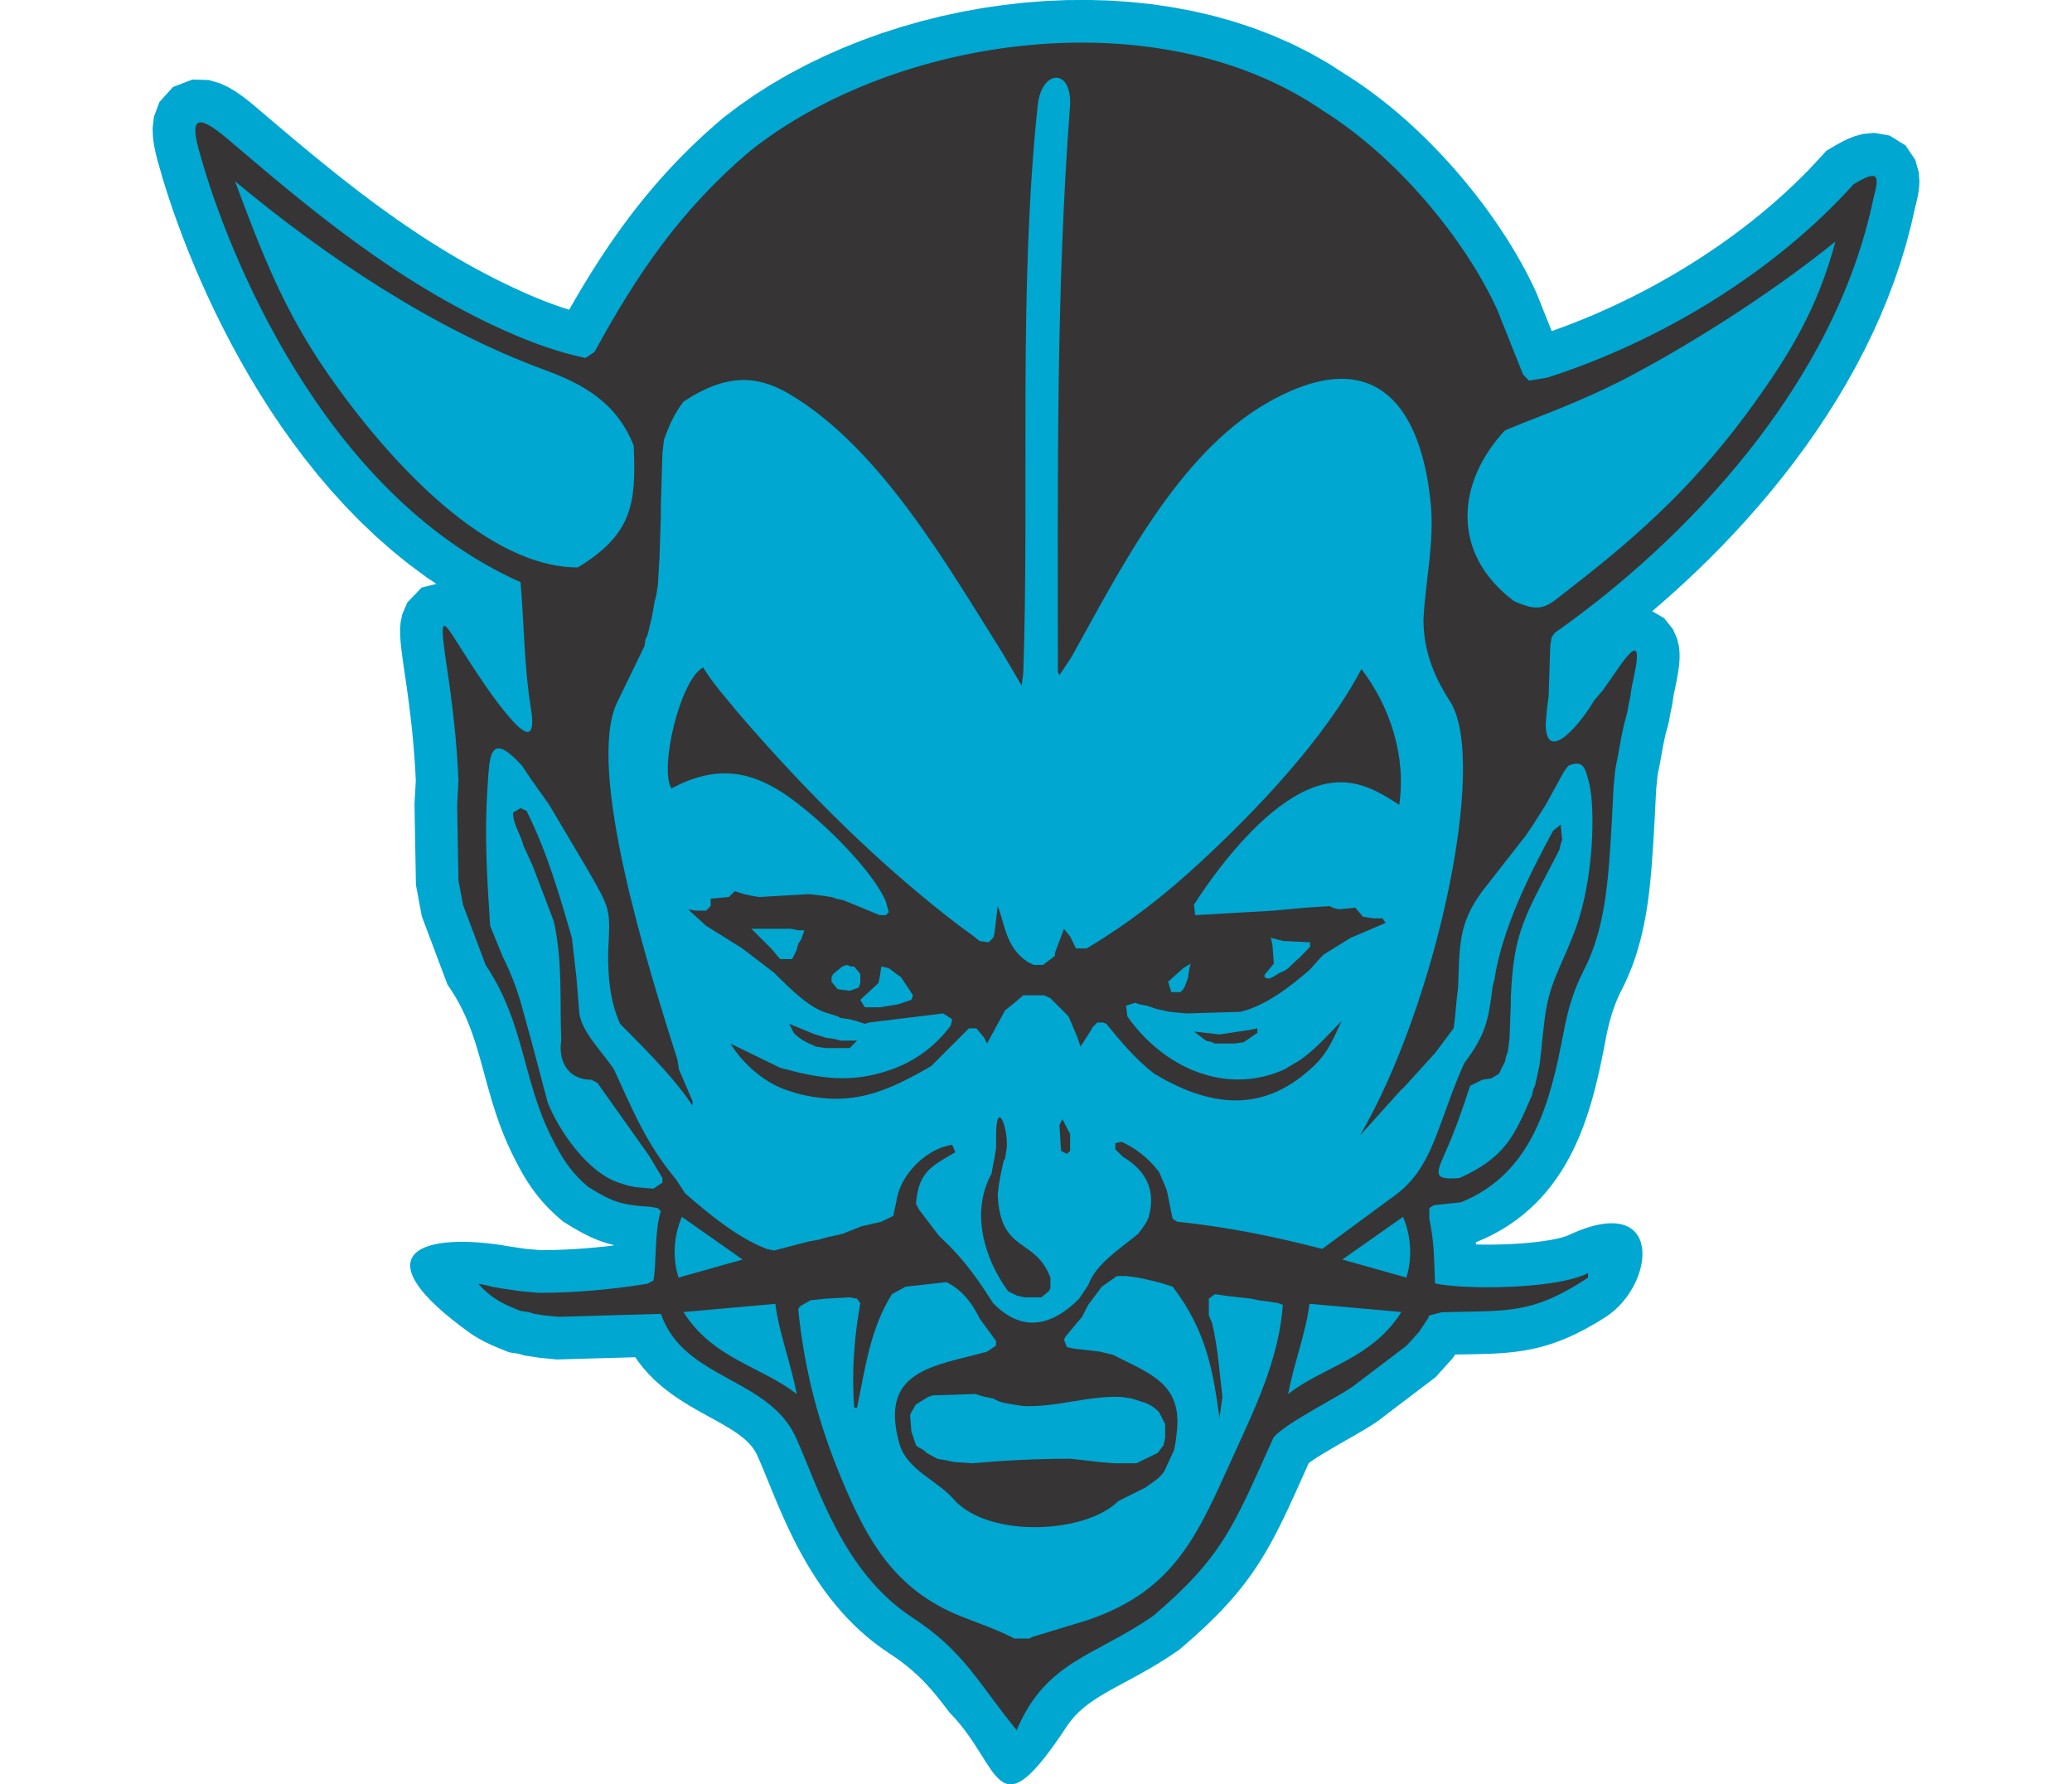<?xml version="1.0" encoding="UTF-8"?>
<!DOCTYPE svg PUBLIC "-//W3C//DTD SVG 1.1//EN" "http://www.w3.org/Graphics/SVG/1.1/DTD/svg11.dtd">
<!-- Creator: CorelDRAW -->
<svg xmlns="http://www.w3.org/2000/svg" xml:space="preserve" width="7.848in" height="6.757in" version="1.1" style="shape-rendering:geometricPrecision; text-rendering:geometricPrecision; image-rendering:optimizeQuality; fill-rule:evenodd; clip-rule:evenodd"
viewBox="0 0 7847.73 7924.23"
 xmlns:xlink="http://www.w3.org/1999/xlink"
 xmlns:xodm="http://www.corel.com/coreldraw/odm/2003">
 <defs>
  <style type="text/css">
   <![CDATA[
    .fil1 {fill:#373435}
    .fil0 {fill:#00A7D1}
   ]]>
  </style>
 </defs>
 <g id="Layer_x0020__x0028_Black_x0020_and_x0020_White_x0029_">
  <g id="_2008582988096">
   <path class="fil0" d="M1850.32 1375.51l-5.89 -1.82 -9.83 -3.11 -9.89 -3.22 -9.95 -3.3 -9.99 -3.39 -9.93 -3.45 -9.92 -3.52 -9.98 -3.62 -10.07 -3.72 -9.95 -3.74 -9.95 -3.82 -10.06 -3.92 -10.12 -4.02 -10.05 -4.04 -9.96 -4.08 -10.02 -4.17 -10.11 -4.26 -10.07 -4.31 -10.09 -4.37 -10.09 -4.43 -9.57 -4.26 -43.34 -19.81 -42.31 -20.19 -41.83 -20.77 -41.36 -21.34 -40.87 -21.88 -40.45 -22.41 -40 -22.91 -39.61 -23.41 -39.19 -23.84 -38.79 -24.3 -38.42 -24.72 -38.05 -25.12 -37.68 -25.49 -37.35 -25.86 -37.03 -26.18 -36.71 -26.51 -36.4 -26.79 -36.12 -27.06 -35.82 -27.3 -35.57 -27.53 -35.32 -27.72 -35.07 -27.9 -34.83 -28.05 -34.64 -28.2 -34.42 -28.29 -34.23 -28.37 -34.04 -28.42 -33.9 -28.49 -33.74 -28.47 -33.59 -28.47 -33.49 -28.45 -34.42 -29.28 -29.4 -24.28 -29.38 -22.55 -29.5 -20.44 -31.62 -18.86 -37.52 -17.51 -50.5 -14.5 -72.19 -1.8 -85.62 32.83 -60.49 67.15 -24.29 65.31 -5.73 50.12 1.42 39.75 4.65 34.93 6.67 33.3 8.33 33.47 9.3 32.58 12.23 42.45 14.44 47.29 16.32 50.65 18.23 53.81 20.21 56.78 22.21 59.47 24.24 61.95 26.31 64.2 28.44 66.24 30.58 67.99 32.77 69.52 35.01 70.84 37.3 71.9 39.6 72.69 41.97 73.27 44.37 73.59 46.85 73.7 49.36 73.52 51.91 73.1 54.54 72.44 57.23 71.53 59.95 70.35 62.73 68.91 65.59 67.19 68.53 65.25 71.51 62.98 74.54 60.43 77.6 57.58 45.28 30.53 -65.38 16.34 -63.36 66.07 -22.55 52.32 -7.14 34.08 -2.24 23.99 -0.4 19.35 0.45 17.43 1.03 16.91 1.45 17.14 1.86 17.98 2.23 19.11 2.63 20.54 3 22.04 3.38 23.77 3.74 25.38 2.43 16.29 2.33 15.83 2.28 15.74 2.23 15.68 2.19 15.54 2.12 15.41 2.09 15.41 2.04 15.37 2 15.3 1.93 15.17 1.89 15.1 1.83 15.12 1.8 15.14 1.73 15.01 1.66 14.96 1.62 15.05 1.58 15.03 1.51 15 1.46 15.02 1.4 15 1.35 15.04 1.28 15.07 1.23 15.09 1.18 15.19 1.13 15.27 1.06 15.22 1 15.28 0.92 15.41 0.89 15.56 0.82 15.54 0.76 15.68 0.3 6.77 -5.78 103.97 6.32 358.68 26.07 139.55 113.6 302.06 25.53 39.35 11.98 19.71 11.21 19.68 10.49 19.69 9.85 19.74 9.26 19.82 8.74 19.97 8.27 20.18 7.88 20.46 7.51 20.66 7.19 20.94 6.93 21.28 6.72 21.64 6.56 22.05 6.45 22.42 6.39 22.79 6.41 23.29 6.46 23.68 6.57 24.11 6.75 24.56 7 24.98 7.3 25.43 7.69 25.86 8.14 26.27 8.67 26.69 9.24 27.04 9.92 27.46 10.65 27.79 11.47 28.11 12.34 28.4 13.28 28.65 13.47 27.21 4.24 8.42 4.18 8.23 4.33 8.39 4.4 8.4 4.48 8.42 4.63 8.54 4.72 8.51 4.84 8.59 5.02 8.67 5.12 8.66 5.32 8.75 5.49 8.81 5.65 8.8 5.79 8.77 6.04 8.89 6.22 8.89 6.42 8.89 6.58 8.82 6.81 8.86 7.07 8.89 7.23 8.81 7.4 8.74 7.69 8.76 7.84 8.66 8.12 8.68 8.37 8.66 8.55 8.55 8.77 8.49 8.99 8.42 9.22 8.36 9.42 8.27 19.47 16.58 22.97 14.2 11 6.7 10.91 6.52 10.7 6.26 10.59 6.05 10.62 5.91 10.66 5.74 10.62 5.51 10.76 5.37 10.9 5.2 11.06 5.01 11.09 4.74 11.22 4.52 11.38 4.29 11.5 4.05 11.51 3.73 11.65 3.49 11.69 3.2 11.57 2.89 -0.01 0.08 -0.13 2.63 -7.22 0.88 -14.16 1.65 -14.11 1.58 -14.17 1.51 -14.17 1.45 -14.11 1.36 -14.14 1.31 -14.21 1.22 -14.15 1.18 -14.04 1.07 -14.14 1.02 -14.15 0.94 -14.08 0.87 -14.06 0.79 -14.1 0.72 -14.12 0.64 -14.11 0.58 -14.03 0.5 -14.02 0.41 -14.12 0.34 -14.06 0.27 -13.99 0.19 -14.02 0.11 -6.02 0.02 -66.14 -5.83 -41.88 -6.29 -37.81 -5.56 -30.03 -5.3c-370.7,-55.12 -617.06,46.33 -136.92,391.23l17.44 11.54 17.28 10.51 16.96 9.51 16.49 8.54 15.86 7.66 15.19 6.9 14.52 6.27 13.86 5.77 13.18 5.35 33.61 13.55 44.35 6.52 19.85 7.02 70 10.5 77.05 7.55 348.34 -9.95 10.43 15.58 23.73 30.67 24.95 28.26 25.86 25.95 26.4 23.74 26.71 21.74 26.77 19.94 26.67 18.37 26.35 16.95 25.93 15.78 25.39 14.77 24.73 13.94 23.95 13.24 23.11 12.69 22.13 12.23 21.08 11.87 19.93 11.59 18.69 11.36 17.32 11.13 15.98 11 14.57 10.83 13.09 10.64 11.69 10.5 10.4 10.43 9.18 10.39 8.13 10.5 7.23 10.81 6.48 11.39 7.7 16.23 7.59 17.23 8.48 19.84 8.85 21.18 9.23 22.42 9.61 23.5 10 24.49 10.42 25.43 10.89 26.3 11.37 27.03 11.86 27.68 12.44 28.31 13.02 28.87 13.68 29.36 14.34 29.7 15.06 30.05 15.85 30.36 16.68 30.54 17.53 30.63 18.44 30.67 19.44 30.72 20.48 30.64 21.54 30.45 22.68 30.21 23.89 29.93 25.16 29.52 26.42 29 27.76 28.42 29.18 27.77 30.61 26.95 32.03 26.05 33.52 25.05 32.62 22.32 20.68 13.77 17.19 11.95 16.27 11.81 15.39 11.68 14.61 11.57 13.87 11.49 13.23 11.45 12.74 11.51 12.24 11.52 11.79 11.58 11.45 11.69 11.2 11.89 11.02 12.12 10.88 12.38 10.78 12.67 10.82 13.1 10.87 13.47 10.94 13.87 11.07 14.29 11.25 14.77 11.54 15.3c235.93,237.39 198.67,552.35 524.1,58.54l10.1 -13.98 10.26 -12.99 10.53 -12.21 10.82 -11.56 11.19 -10.99 11.63 -10.57 12.23 -10.29 12.9 -10.13 13.58 -9.96 14.38 -9.92 15.27 -9.96 16.13 -10.03 16.96 -10.11 17.86 -10.27 18.83 -10.52 19.7 -10.81 20.58 -11.14 21.39 -11.54 22.29 -12.04 23.08 -12.61 23.78 -13.19 24.48 -13.9 25.17 -14.67 25.8 -15.56 26.35 -16.47 26.83 -17.46 34.59 -23.48 37.51 -32.28 28.77 -25.38 27.51 -24.94 26.37 -24.63 25.23 -24.36 24.15 -24.13 23.13 -24 22.23 -23.97 21.3 -23.99 20.39 -23.97 19.55 -24.06 18.79 -24.21 18.01 -24.37 17.28 -24.5 16.61 -24.72 16 -24.93 15.44 -25.22 14.9 -25.45 14.45 -25.71 14.09 -26.08 13.8 -26.48 13.57 -26.9 13.43 -27.38 13.41 -27.99 13.43 -28.64 13.55 -29.35 13.77 -30.18 14.07 -31.12 14.42 -32.09 30.03 -66.91 0.63 -1.39 3.33 -2.46 8.31 -5.86 9.48 -6.44 10.51 -6.89 11.4 -7.28 12.14 -7.57 12.75 -7.8 13.28 -7.98 13.78 -8.17 14.04 -8.24 14.26 -8.28 14.46 -8.34 14.56 -8.36 14.52 -8.32 14.47 -8.28 14.32 -8.22 14.11 -8.14 13.92 -8.08 13.6 -7.99 13.21 -7.86 12.94 -7.84 12.65 -7.86 12.33 -7.91 12.24 -8.16 12.38 -8.73 12.9 -9.75 5.79 -4.83 231.93 -176.11 75.6 -83.82 10.79 -16.19 20.79 -0.42 23.64 -0.44 23.11 -0.41 22.69 -0.45 22.37 -0.5 22.09 -0.63 21.9 -0.78 21.88 -1 21.91 -1.28 21.93 -1.63 22.01 -2.01 22.23 -2.49 22.39 -3.02 22.51 -3.61 22.73 -4.24 22.95 -4.97 23.1 -5.7 23.21 -6.5 23.31 -7.27 23.46 -8.13 23.54 -8.93 23.62 -9.78 23.73 -10.6 23.94 -11.48 24.1 -12.32 24.33 -13.18 24.64 -14.06 25.04 -14.98 25.51 -15.91c223.93,-145.3 261.32,-564.2 -167.78,-362.17l-5.86 2.34 -8.72 2.99 -11.19 3.32 -13.34 3.46 -15.14 3.44 -16.72 3.33 -18.13 3.17 -19.38 2.99 -20.31 2.74 -21.16 2.49 -21.91 2.23 -22.48 1.97 -22.86 1.69 -23.14 1.42 -23.36 1.14 -23.43 0.9 -23.25 0.62 -23.08 0.37 -22.77 0.12 -22.26 -0.12 -21.65 -0.37 -8.13 -0.22 -0.11 -1.49 -0.67 -8.09 43.3 -18.71 36.64 -18.05 35.12 -19.59 33.61 -21.05 32.04 -22.44 30.45 -23.72 28.85 -24.88 27.24 -25.97 25.64 -26.9 24.06 -27.74 22.51 -28.42 21.06 -29.08 19.64 -29.61 18.27 -30.04 16.95 -30.35 15.78 -30.67 14.62 -30.88 13.56 -31.02 12.55 -31.11 11.67 -31.17 10.81 -31.2 10.04 -31.14 9.34 -31.09 8.7 -31.01 8.11 -30.83 7.59 -30.66 7.11 -30.42 6.71 -30.2 6.35 -29.88 6.05 -29.58 5.77 -29.2 5.54 -28.64 1.49 -7.81 1.47 -7.44 1.52 -7.54 1.53 -7.43 1.54 -7.3 1.56 -7.16 1.59 -7.14 1.68 -7.27 1.68 -7.1 1.69 -6.85 1.78 -7 1.85 -7.02 1.88 -6.95 1.93 -6.84 1.99 -6.84 2.11 -7 2.13 -6.88 2.18 -6.8 2.26 -6.77 2.36 -6.84 2.45 -6.87 2.54 -6.87 2.6 -6.84 2.75 -6.95 2.84 -6.98 2.92 -6.94 3.04 -7 3.15 -7.03 3.32 -7.17 3.44 -7.23 3.53 -7.18 4.38 -8.64 7.96 -15.9 8.24 -17.28 7.81 -17.27 7.48 -17.35 7.1 -17.39 6.75 -17.39 6.39 -17.4 6.06 -17.39 5.74 -17.41 5.42 -17.38 5.11 -17.35 4.85 -17.39 4.54 -17.3 4.29 -17.3 4.02 -17.23 3.79 -17.22 3.56 -17.2 3.33 -17.11 3.11 -17.04 2.93 -17 2.73 -16.91 2.56 -16.85 2.39 -16.84 2.25 -16.79 2.08 -16.67 1.96 -16.61 1.82 -16.52 1.72 -16.49 1.59 -16.39 1.51 -16.26 1.41 -16.19 1.42 -16.94 7.27 -102.88 6.02 -102.44 6.92 -137.19 5.95 -61.43 4.12 -23.09 7.13 -34.48 7.56 -42.75 5.42 -30.39 6.44 -31.12 5.47 -25.53 4.74 -16.12 9.76 -37.4 7.61 -43.14 6.47 -28.4 7.27 -48.54 1.16 -5.39 2.43 -11.36 2.48 -11.66 2.49 -11.93 2.44 -12.02 2.39 -12.09 2.31 -12.28 2.24 -12.54 2.05 -12.61 1.89 -12.8 1.66 -13.2 1.4 -13.95 0.97 -14.9 0.4 -16.49 -0.68 -19.31 -2.77 -24.15 -7.49 -31.4 -17.94 -41.76 -39.84 -50.2 -53.2 -31.06 24.16 -20.48 57.95 -50.82 57.68 -52.38 57.3 -53.88 56.84 -55.41 56.26 -56.9 55.59 -58.38 54.78 -59.8 53.92 -61.24 52.93 -62.67 51.85 -64.08 50.62 -65.44 49.33 -66.81 47.9 -68.16 46.38 -69.49 44.75 -70.81 42.99 -72.12 41.12 -73.39 39.16 -74.67 37.05 -75.91 34.83 -77.16 32.48 -78.36 30.04 -79.54 27.45 -80.72 24.73 -81.85 21.88 -82.93 17.44 -77.44 4.35 -16.71 5.06 -21.31 4.53 -22.49 3.75 -25.44 1.92 -30.86 -2.67 -40.78 -15.57 -55.58 -43.15 -63.95 -70.49 -44 -68.46 -12.09 -50.45 4.86 -36.34 9.88 -28.9 11.39 -25.5 12.24 -24.5 13.32 -46.96 27.69 -51.21 55.78 -31.74 33.23 -32.58 32.81 -33.42 32.38 -34.23 31.96 -35.01 31.5 -35.77 31.04 -36.46 30.53 -37.18 30.06 -37.83 29.54 -38.45 28.99 -39.04 28.44 -39.61 27.89 -40.12 27.28 -40.62 26.69 -41.09 26.08 -41.54 25.47 -41.93 24.83 -42.29 24.16 -42.65 23.5 -42.94 22.82 -43.19 22.1 -43.46 21.41 -43.65 20.68 -43.82 19.95 -43.95 19.2 -44.06 18.44 -44.12 17.65 -44.18 16.88 -44.15 16.07 -10.09 3.49 -68.02 -170.42 -16.91 -35.98 -16.32 -32.93 -17.22 -33.02 -18.09 -33.13 -18.95 -33.16 -19.74 -33.17 -20.56 -33.18 -21.37 -33.22 -22.15 -33.13 -22.86 -33.02 -23.59 -32.9 -24.29 -32.79 -25 -32.61 -25.65 -32.38 -26.33 -32.15 -26.96 -31.9 -27.6 -31.56 -28.15 -31.19 -28.76 -30.82 -29.33 -30.42 -29.88 -29.94 -30.4 -29.47 -30.95 -28.93 -31.43 -28.38 -31.96 -27.78 -32.4 -27.11 -32.88 -26.43 -33.35 -25.74 -33.8 -24.96 -34.24 -24.17 -34.65 -23.29 -32.79 -20.96 -73.86 -47.61 -81.02 -46.17 -83.19 -41.73 -85.13 -37.41 -86.85 -33.13 -88.32 -29 -89.63 -24.95 -90.76 -21.02 -91.7 -17.15 -92.44 -13.43 -93.04 -9.77 -93.48 -6.21 -93.74 -2.71 -93.82 0.67 -93.77 3.99 -93.55 7.23 -93.18 10.43 -92.63 13.52 -91.93 16.58 -91.1 19.55 -90.09 22.5 -88.93 25.36 -87.59 28.19 -86.13 30.96 -84.48 33.71 -82.68 36.39 -80.71 39.07 -78.61 41.67 -76.31 44.31 -73.85 46.88 -71.21 49.46 -69.43 52.79 -33.63 28.86 -29.82 26.32 -29.2 26.55 -28.62 26.79 -27.98 27 -27.39 27.19 -26.83 27.43 -26.3 27.67 -25.73 27.89 -25.21 28.09 -24.68 28.3 -24.22 28.52 -23.73 28.76 -23.27 28.97 -22.81 29.18 -22.43 29.43 -22 29.67 -21.6 29.84 -21.21 30.06 -20.89 30.28 -20.55 30.54 -20.25 30.73 -19.94 30.97 -19.69 31.21 -19.42 31.46 -19.19 31.66 -18.96 31.9 -18.79 32.16 -18.6 32.41 -1.37 2.42z"/>
   <path class="fil1" d="M3840.02 7685.77l0 -7.1c130.25,-303.95 346,-323.18 604.4,-502.69 311.2,-264.6 357.85,-400.67 534.23,-791.56 53.23,-67.43 317.39,-193.71 370.61,-241.02l221.19 -167.95 54.41 -60.32 40.21 -60.32 5.91 -13.01 54.41 -14.19c291.13,-8.94 396.6,13.86 650.53,-153.77l0 -20.11c-141.4,72.58 -552.04,74.07 -679.49,45.94 -5.34,-144.26 -5.34,-186.69 -25.45,-287.23l0 -47.31 20.11 -13.01 120.64 -13.01c322.01,-129.93 398.14,-454.13 455.38,-753.17 16.86,-88.09 38.88,-177.46 90.04,-277.05 75.57,-147.11 98.94,-309.28 112.22,-473.12l7.1 -100.53 5.91 -100.54 7.1 -140.75 7.1 -73.34 5.91 -33.11 7.1 -34.31 7.1 -40.21 5.91 -33.12 7.1 -34.3 7.09 -33.12 5.92 -20.11 7.1 -27.21 7.09 -40.21 5.92 -26.02 7.1 -47.31c25.36,-118.36 56.91,-257.13 -67.42,-73.33l-60.32 86.34 -40.22 47.31c-44.44,80.8 -214.08,297.69 -214.08,100.54l5.92 -67.42 7.09 -53.23 7.1 -221.18 5.92 -40.22 14.19 -20.11c584.46,-410.69 1245.87,-1104.13 1416,-1931.51 26.78,-99.33 23.75,-128.88 -88.9,-60.32 -351.57,391.01 -860.1,698.95 -1361.39,858.71l-80.43 13.01 -26.02 -27.2 -114.73 -287.42c-140.75,-308.71 -442.37,-677.75 -777.1,-885.92 -731.11,-500.93 -1899.42,-330.64 -2541.83,180.97 -306.22,258.63 -502.38,546.46 -690.76,891.83l-40.22 27.2c-120.16,-24.85 -239.8,-68.21 -355.73,-120.08 -490.07,-219.25 -876.97,-548.68 -1232.37,-851.04 -144.58,-123 -171.63,-92.33 -122.22,72.19 115.59,414.44 538.99,1501.12 1421.72,1894.61 16.26,185.46 16.01,376.75 45.65,557.46 21.72,132.49 -13.73,136.98 -93.51,44.08 -72.7,-84.67 -127.15,-169.35 -182.67,-254.01 -108.32,-165.22 -138.64,-250.53 -97.38,24.9 26.12,174.44 44.86,332.57 52.32,510.18l-5.92 106.45 5.92 335.91 20.11 107.64 100.53 267.31c175.06,261.4 162.05,509.79 295.7,771.18 40.21,80.43 80.43,147.85 160.86,215.27 110.96,69.04 149.79,79.22 274.41,87.53l34.3 5.91 13.01 14.19c-29.15,84.98 -18.6,235.61 -33.11,307.53l-27.21 14.19c-160.86,26.02 -321.72,40.22 -482.58,40.22l-80.43 -7.1 -47.31 -7.1 -40.21 -5.91 -40.22 -7.1 -27.21 -7.1 -33.11 -5.92c67.42,73.34 120.65,93.44 188.07,120.65l40.22 5.92 20.11 7.1 47.31 7.1 60.32 5.91 455.38 -13.01c102.74,295.77 484.55,280.73 603.21,556.44 96.33,215.03 205.51,590.84 514.37,792.42 232.38,151.66 292.36,292.59 465,502.22z"/>
   <path class="fil0" d="M3907.44 7269.43l241.29 -73.34c402.42,-134.13 498.49,-395.98 658.11,-745.01 96.38,-210.73 196.32,-421.48 213.6,-656.6l-20.11 -7.1 -33.12 -5.91 -54.41 -7.1 -33.12 -7.1 -53.23 -5.91 -60.32 -7.1 -47.31 -7.1 -27.21 20.11 0 74.52 14.19 33.11c26.02,107.64 33.12,221.19 46.13,328.82l-5.92 40.22 -7.1 53.23c-27.2,-193.98 -53.23,-382.04 -208.17,-583.12l-40.22 -13.01 -26.02 -7.1 -27.21 -7.09 -27.2 -5.92 -33.12 -7.1 -53.23 -7.09 -40.21 0 -67.42 47.31 -60.32 80.43 -27.2 53.23 -73.33 87.53 -7.1 14.19 13.01 33.12 34.3 7.1 53.23 5.91 60.32 7.1 27.2 7.1 27.2 5.92c166.97,84.05 303.65,128.71 287.42,328.81l-5.92 53.23 -7.09 40.22 -40.22 87.53c-13.01,33.12 -60.32,60.32 -87.53,80.43l-120.65 60.33c-143.2,143.2 -565.48,165.86 -725.81,-1.76 -73.39,-89.69 -213.26,-133.6 -246.93,-254.59 -90.67,-325.83 152.06,-341.99 389.62,-407.2l40.21 -27.2 0 -20.11 -73.33 -100.53c-34.3,-73.33 -87.53,-133.65 -147.85,-160.86l-180.97 20.11 -60.32 33.11c-96.79,153.53 -119.2,331.13 -154.95,503.87l-13.01 0c-11.15,-157.96 -0.13,-308.79 27.2,-463.66l-14.19 -20.11 -33.12 -5.91 -107.63 5.91 -66.24 7.1 -47.31 27.2 -7.1 13.01c27.7,268.88 88.74,505.49 193.09,754.58 111.99,267.31 231.74,489.36 528.13,607.98 75.23,30.11 152.94,56.24 225.01,92.28l13.01 7.1 67.43 0 13.01 -7.1z"/>
   <path class="fil0" d="M4369.91 6498.25l94.63 -46.13 26.02 -34.31 7.1 -33.11 0 -60.32 -27.2 -53.23c-26.02,-27.2 -53.23,-40.21 -80.43,-47.31l-40.22 -13.01 -46.13 -7.1c-147.85,-7.1 -288.6,47.31 -436.45,40.22l-47.31 -7.1 -33.12 -5.91 -27.2 -7.1 -26.02 -13.01 -34.31 -7.1 -26.02 -7.1 -20.11 -5.91 -188.07 5.91 -20.11 7.1 -54.41 33.12 -20.11 34.3 -5.92 13.01 5.92 73.33 20.11 60.32c20.11,20.11 20.11,7.1 47.31,34.31l47.31 26.02 40.22 7.1 33.12 7.09 80.43 5.92c147.85,-13.01 288.6,-20.11 436.45,-20.11l66.23 7.1 60.32 7.09 67.42 5.92 100.53 0z"/>
   <path class="fil0" d="M4115.61 5767.28l40.22 -60.32c33.11,-93.44 140.75,-160.86 221.18,-227.1 27.21,-34.3 40.22,-54.41 47.31,-74.52 33.3,-118.05 -10.56,-206.36 -114.73,-268.49l-33.12 -33.12 0 -27.2 27.2 -5.91c60.32,26.02 120.65,73.33 166.77,133.65l34.3 80.43 26.02 127.74 20.11 13.01c225.55,23.74 420.93,63.66 644.63,120.64l327.63 -241.29c99.62,-73.63 147.22,-176.69 188.86,-288.16 36.82,-98.57 69.77,-197.09 113.94,-294.96 97.92,-129.59 107.62,-194.1 126.56,-341.83l7.1 -27.2c33.89,-226.03 156.72,-471.17 261.39,-663.55l33.12 -27.2 7.1 67.42 -7.1 20.11 -5.91 26.02c-152.47,293.96 -203.56,358.94 -215.27,657.63l0 27.2 -5.92 153.77 -7.1 54.41 -7.09 20.11 -5.92 26.02 -27.2 54.41 -33.12 20.11 -40.21 5.92 -54.41 27.2c-35.36,109.31 -67.94,202.45 -113.81,304.3 -42.49,94.36 -41.53,113.61 67.68,104.95 199.4,-91.65 240.64,-179.85 321.72,-369.03l5.92 -27.2 7.1 -13.01 7.09 -33.12 5.92 -27.2 7.1 -33.11 7.09 -60.33 5.92 -60.32 7.1 -61.5c19.47,-181.63 72.28,-241.25 138.01,-417.07 82.42,-220.48 89.71,-529.57 63.06,-648.63 -17.95,-65.3 -23.06,-110.34 -93.44,-80.43l-20.11 27.2 -80.43 146.67 -60.32 94.62 -27.2 40.21 -193.98 248.39c-109.6,147.38 -99.98,248.12 -107.64,428.17l-7.1 60.33 -5.92 67.42 -7.09 53.23 -80.43 107.64 -140.76 154.95 -14.19 13.01 -180.97 201.08c338.33,-578.17 569.09,-1653.16 403.33,-1924.41 -87.52,-134.84 -120.64,-248.38 -120.64,-369.03 9.25,-177.68 49.69,-339.51 31.76,-519.08 -40.41,-404.35 -232.53,-720.12 -720.32,-445.17 -402.06,226.63 -661.31,749.63 -875.1,1132.2l-53.23 80.43 -7.09 -14.2c0,-825.57 -9.05,-1685.44 53.65,-2508.43 13.3,-174.61 -125.89,-171.83 -143.29,-7.52 -86.79,819.51 -36.16,1702.44 -64.12,2523.05l-7.1 53.23 -86.35 -146.67c-239.65,-379.09 -541.83,-912.89 -950.5,-1150.97 -142.4,-82.96 -280.46,-85.93 -465.31,36.78 -46.13,60.32 -66.23,114.73 -86.35,167.95l-7.09 60.33 -7.1 235.37 0 46.13 -5.91 180.97 -7.1 121.83 -7.1 46.13 -7.1 27.2 -5.91 33.11 -7.1 40.22 -7.1 27.2 -5.92 27.21 -7.1 26.02 -7.09 14.19 -5.92 33.12 -120.64 248.38c-141.49,295.56 140.53,1185.48 268.49,1589.68l5.92 40.22 60.32 140.75 0 20.11 -33.12 -47.31c-80.43,-107.64 -188.07,-214.09 -288.6,-315.81 -47.31,-106.45 -53.23,-214.09 -53.23,-314.62 9.86,-201.27 13.62,-187.64 -94.62,-376.13l-166.78 -281.5 -80.43 -113.55 -40.21 -60.32c-149.17,-162.26 -144.51,-41.91 -154.62,114.67 -12.5,193.77 -1.42,385.28 12.68,596.19l54.41 133.66c40.22,80.43 67.43,154.95 87.53,228.28l46.13 167.95 67.42 254.3c47.31,120.65 173.87,308.71 314.62,356.03l40.21 13.01 34.3 7.1 80.43 7.1 40.22 -27.2 0 -20.11 -60.33 -100.53 -228.28 -321.72 -13.01 -7.1 -14.19 -7.1c-108.95,0 -147.45,-90.19 -133.66,-173.87 -7.09,-180.97 7.1,-348.92 -33.11,-529.89l-94.62 -248.38 -40.22 -87.53c-13.01,-53.23 -46.13,-93.44 -46.13,-146.67l33.12 -20.11 13.01 5.91 14.19 7.1c93.44,188.07 146.67,376.13 201.07,563.01l20.11 175.06 13.01 160.86c13.01,86.34 100.53,167.95 153.76,248.39 80.43,173.87 140.76,327.63 275.59,488.5l40.22 61.5c113.55,100.54 241.29,201.07 361.94,247.2l33.12 7.1 154.95 -40.22 40.21 -7.09 47.31 -13.01 60.33 -13.01 86.35 -34.3 87.52 -20.11 53.23 -26.02 7.1 -34.31 7.1 -33.11c17.48,-118.88 133.85,-231.3 247.2,-248.39l14.19 33.12c-118.74,68.28 -161.98,93.18 -175.05,228.28l14.19 27.21 86.34 113.55 14.2 14.19c107.63,100.54 167.95,193.98 228.28,287.42 127.86,130.71 258.56,103.38 382.04,-20.11z"/>
   <path class="fil1" d="M3947.66 5761.37l33.11 -27.21 7.1 -13.01 0 -47.31c-68.5,-181.32 -222.63,-105.37 -234.19,-369.03l5.92 -47.31 7.1 -40.22 7.09 -33.11 5.92 -27.21 7.1 -13.01 7.09 -47.31c6.83,-92.92 -47.31,-222.75 -47.31,-49.73l0 49.73 -7.1 47.31 -5.91 27.21 -7.1 40.21c-94.94,174.05 -31.26,379.4 73.33,522.8l40.22 20.11 34.3 7.1 73.34 0z"/>
   <polygon class="fil1" points="4061.2,5123.84 4075.4,5110.82 4075.4,5036.31 4041.1,4970.07 4028.08,4996.09 4035.18,5110.82 "/>
   <path class="fil1" d="M5141.09 4748.89c80.43,-67.42 107.64,-147.85 140.75,-215.27 -46.12,47.32 -106.45,114.73 -166.77,160.86l-20.11 14.19 -67.42 40.22c-259.11,117.02 -536.69,-5.73 -697.85,-235.38l-5.92 -47.31 40.22 -13.01 20.11 7.09 33.12 5.92 40.22 14.19 27.2 5.92 33.12 7.1 73.33 7.1 241.29 -7.1c107.64,-27.2 208.17,-100.53 308.71,-188.07l47.31 -53.23 13.01 -13.01 120.65 -74.52 154.95 -66.23 -14.19 -20.11 -40.22 0 -46.13 -7.1 -34.3 -40.21 -73.34 7.1 -27.21 -7.1 -13.01 -7.1 -107.63 7.1 -140.75 13.01 -348.93 20.11 -5.91 -46.13c115.48,-180.66 366.64,-511.96 612.41,-541.5 107.96,-12.98 193.98,27.59 299.53,97.95 31.26,-212.62 -38.1,-433.41 -167.96,-603.23 -164.78,312.06 -465.58,626.5 -717.07,859.17 -160.32,148.33 -316.34,269.5 -503.58,381.58l-47.31 0 -26.02 -53.23 -27.2 -34.31 -40.22 107.64 0 13.01 -53.23 40.21 -40.21 0 -27.21 -13.01c-100.53,-67.42 -100.53,-167.96 -133.65,-248.39l-14.19 120.65 -5.91 20.11 -20.11 20.11 -40.22 -5.91 -34.3 -27.2 -46.13 -33.12c-362.36,-274.52 -689.47,-601.95 -986.45,-946.24 -60.32,-73.33 -120.65,-140.75 -160.86,-208.17 -102.16,52.22 -196.38,451.01 -140.75,536.99 191.06,-101.15 346.06,-85.49 518.87,36.44 166.49,117.47 381.41,339.96 433.28,466.25l13.01 47.31 -13.01 13.01 -27.2 0 -160.86 -66.23 -33.12 -7.1 -20.11 -7.1 -40.22 -5.91 -60.32 -7.1 -221.19 13.01 -34.3 -5.91 -33.12 -7.1 -40.22 -13.01 -27.2 26.02 -80.43 7.1 0 33.11 -20.11 20.11 -46.12 0 -34.31 -5.91 80.43 73.33 160.86 100.54 140.76 107.63c80.43,80.43 162.04,160.86 242.47,180.97l40.22 13.01 13.01 7.1 40.22 5.92 27.2 7.09 40.22 13.01 20.11 -5.91 327.64 -40.22 40.21 26.02 -5.91 27.2c-75.85,101.79 -168.16,161.3 -261.99,195.14 -180.6,65.15 -324.36,40.18 -496.18,-7.08l-221.19 -107.63c67.42,107.63 167.96,180.96 254.3,208.17l40.22 13.01c239.16,62.4 393.93,-3.05 597.31,-120.65l167.95 -167.96 33.12 0 34.3 41.4 13.01 26.03 80.43 -147.85 33.12 -26.02 47.31 -40.21 93.44 0 27.2 13.01 80.43 80.43 40.21 94.62 13.01 40.22 47.31 -74.52 7.1 -13.01 20.11 -20.11 26.02 0 14.19 5.91c60.32,74.52 133.65,162.04 214.08,222.37 232.17,138.49 467.28,181.74 690.76,-20.11z"/>
   <path class="fil1" d="M3015.61 4654.27l80.43 0 33.12 -33.12 -73.34 0 -27.2 -7.1 -40.21 -5.92 -20.11 -7.09 -26.03 -7.1 -114.73 -47.31 20.11 40.21c33.12,34.31 67.43,47.32 100.54,61.51l40.22 5.92 27.2 0z"/>
   <polygon class="fil1" points="4806.36,4634.16 4846.58,4628.25 4906.9,4586.84 4906.9,4566.74 4872.6,4573.83 4738.94,4593.95 4678.62,4586.84 4625.4,4580.94 4678.62,4621.15 4705.82,4628.25 4718.84,4634.16 "/>
   <polygon class="fil0" points="3229.7,4473.3 3310.12,4460.29 3370.45,4440.18 3377.55,4420.07 3324.32,4339.64 3304.21,4325.45 3269.91,4299.43 3236.79,4292.33 3229.7,4339.64 3223.78,4365.66 3143.36,4440.18 3163.46,4473.3 3183.57,4473.3 "/>
   <polygon class="fil0" points="4565.07,4405.88 4578.08,4392.87 4585.18,4379.86 4598.19,4345.56 4605.29,4299.43 4611.2,4279.32 4578.08,4299.43 4510.67,4359.75 4524.86,4405.88 "/>
   <polygon class="fil0" points="3096.04,4399.97 3136.26,4385.77 3143.36,4365.66 3143.36,4325.45 3116.15,4292.33 3103.14,4292.33 3083.03,4285.23 3062.93,4292.33 3022.71,4325.45 3015.61,4339.64 3015.61,4359.75 3042.82,4392.87 "/>
   <path class="fil0" d="M4974.32 4339.64l33.12 -20.11c40.22,-14.19 40.22,-27.2 87.53,-67.42l46.13 -47.31 0 -20.11 -120.65 -5.91 -53.23 -14.19 7.1 34.3 5.92 80.43 -33.12 40.22c-20.11,20.11 0,26.02 13.01,26.02l14.19 -5.91z"/>
   <polygon class="fil0" points="2840.56,4259.21 2860.67,4219 2867.76,4191.8 2880.77,4171.68 2894.97,4131.47 2867.76,4131.47 2834.64,4124.37 2659.59,4124.37 2747.12,4211.9 2787.33,4259.21 2800.34,4259.21 "/>
   <path class="fil0" d="M6296.91 2612.55c325.84,-251.56 573.28,-482.04 818.02,-822.82 154.52,-215.16 281.37,-420.51 359.82,-716.97 -324.07,261.3 -683.88,476.54 -905.72,594.42 -155.85,82.82 -317.18,147.86 -481.7,211.06l-80.43 33.12c-213.56,228.65 -243.38,545.47 40.22,758.18 126.76,57.16 145.51,23.53 249.79,-56.98z"/>
   <path class="fil0" d="M1888.41 2519.93c241.4,-146.73 260.36,-281.56 248.39,-541.15 -76.88,-194.57 -229.46,-275 -398.01,-336.95 -492.11,-180.87 -971.28,-502.85 -1372.63,-836.38 121.47,325.08 216.68,573.52 415.2,858.74 277.95,399.31 708.6,855.74 1107.06,855.74z"/>
   <path class="fil0" d="M5554.1 5403.96c43.72,102.02 36.43,204.03 14.57,269.61l-284.18 -80.16 269.61 -189.46z"/>
   <path class="fil0" d="M5546.81 5826.6l-408.06 -36.43c-17,133.59 -70.44,267.18 -94.73,400.77 153.02,-121.44 371.62,-155.45 502.79,-364.34z"/>
   <path class="fil0" d="M2358.01 5826.6l408.06 -36.43c17,133.59 70.44,267.18 94.72,400.77 -153.02,-121.44 -371.62,-155.45 -502.79,-364.34zm-7.29 -422.63c-43.72,102.02 -36.43,204.03 -14.57,269.61l284.19 -80.16 -269.61 -189.46z"/>
  </g>
 </g>
</svg>
